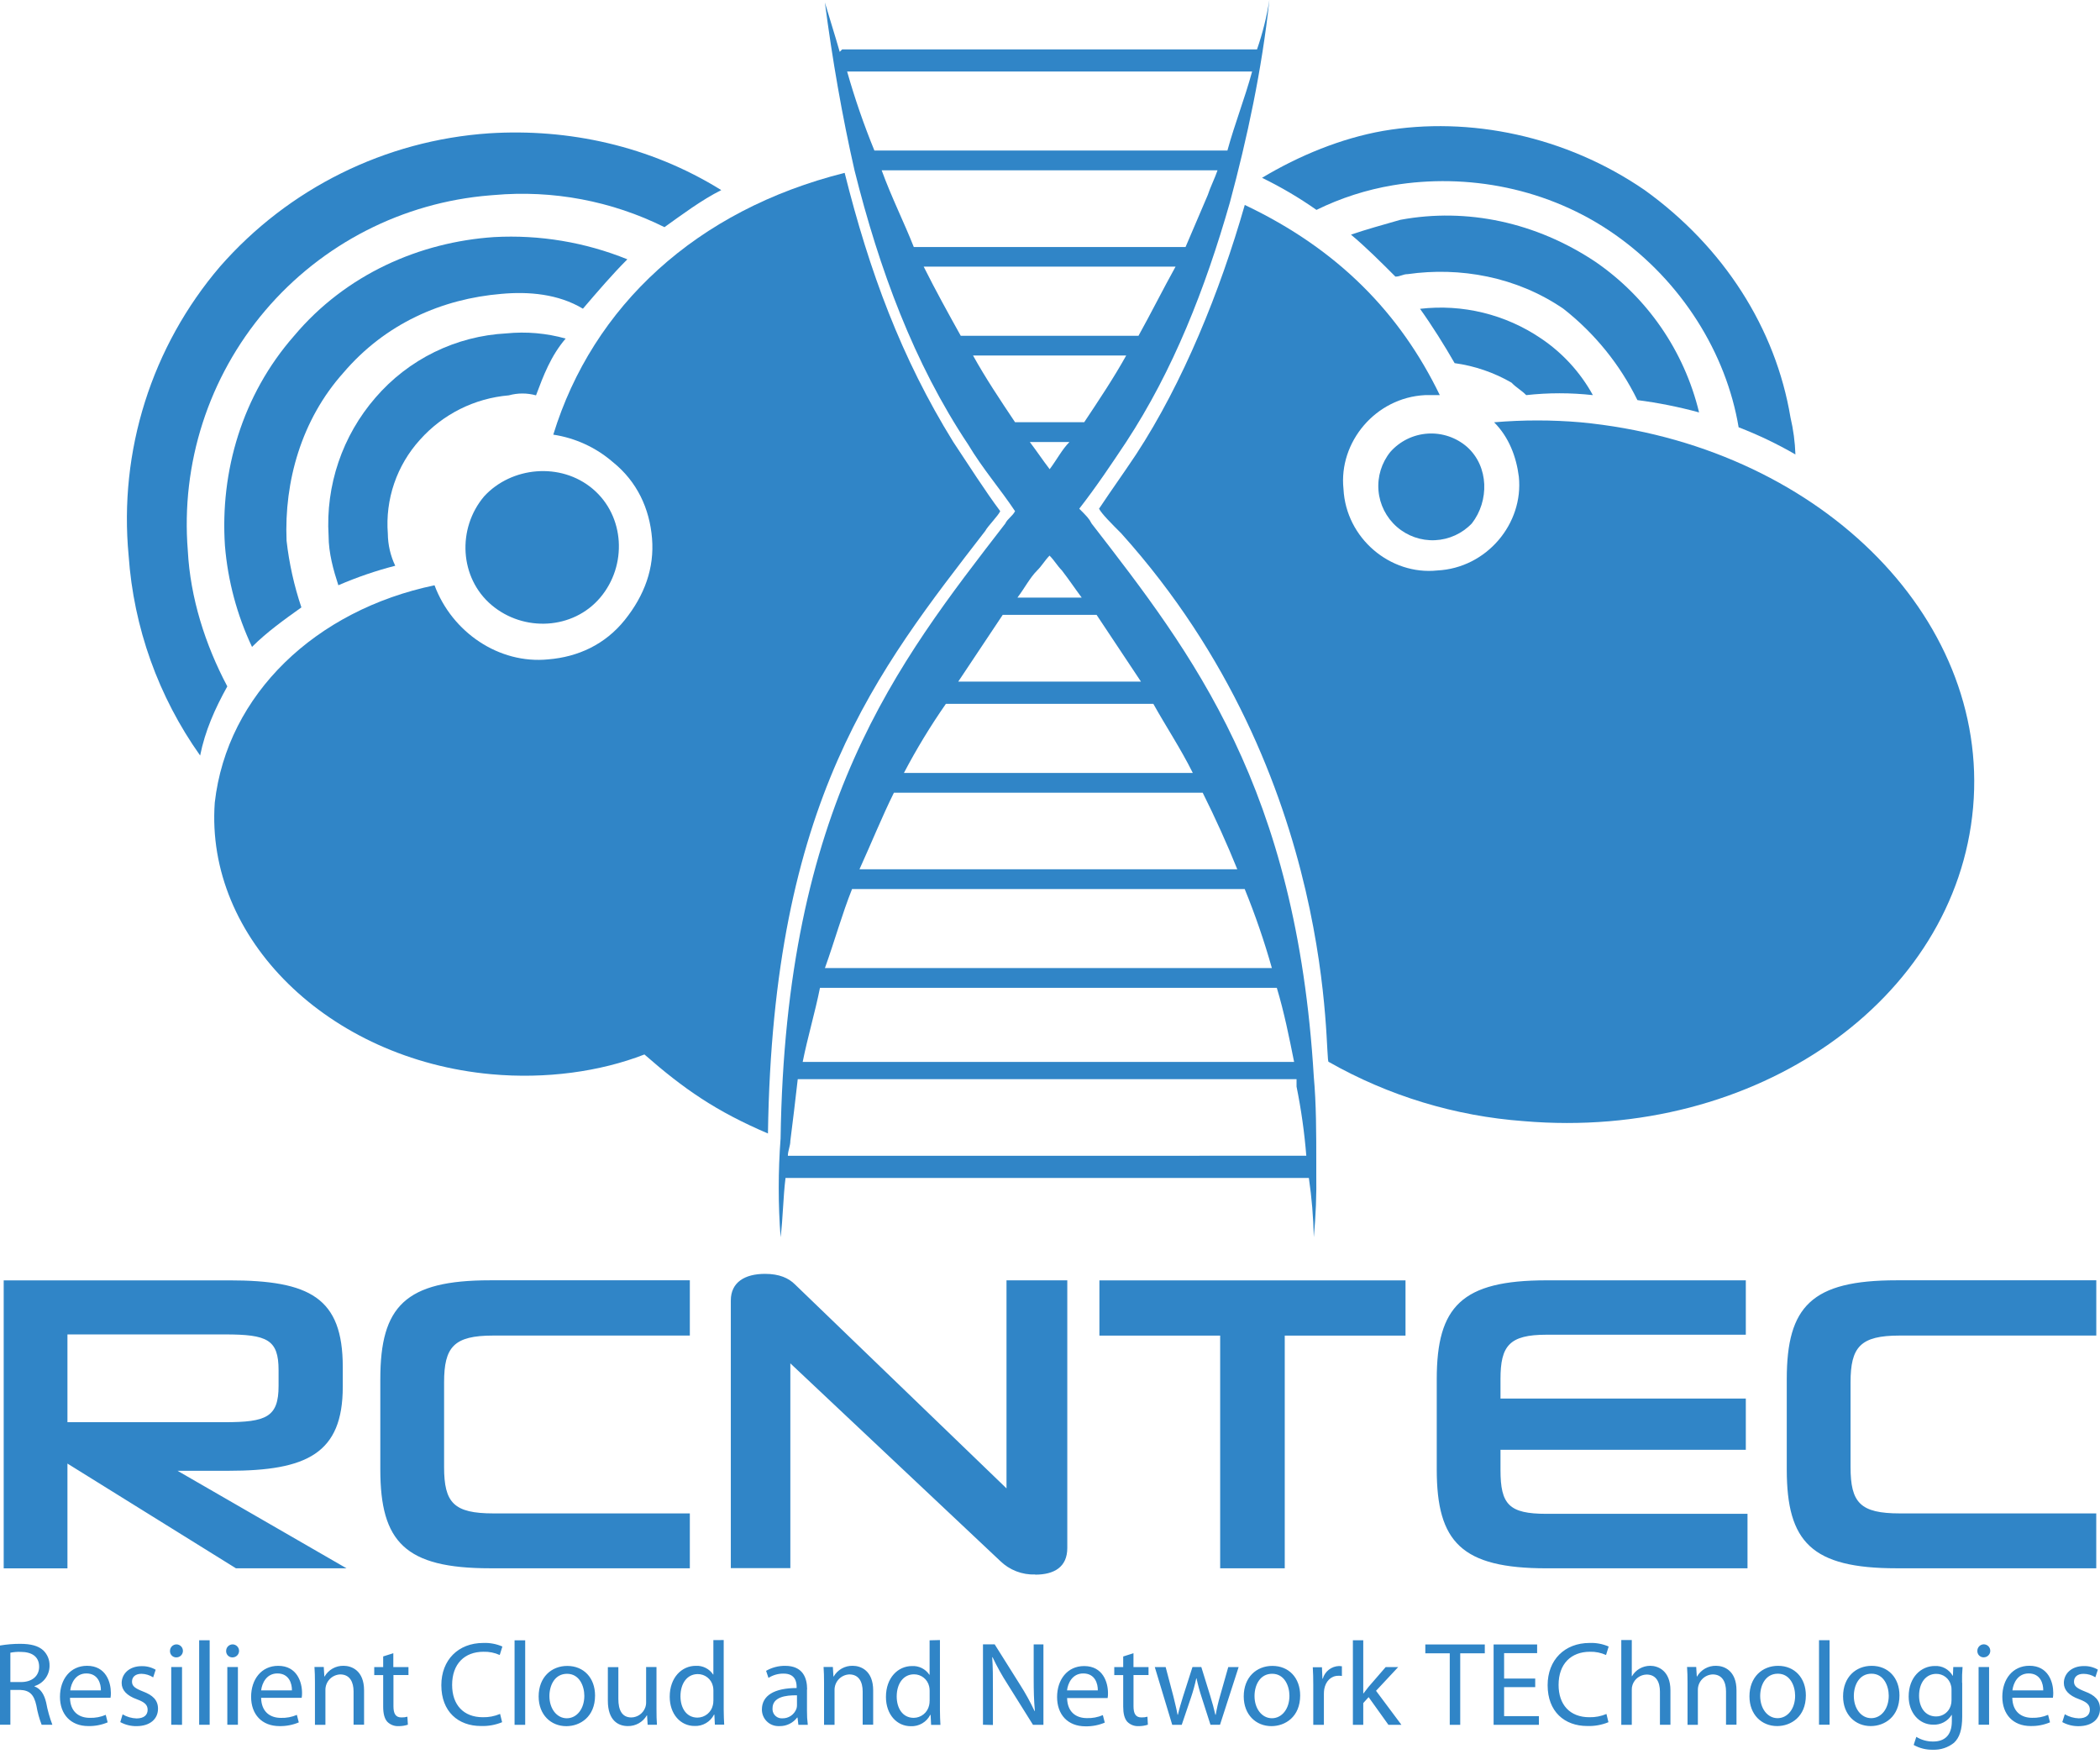 <?xml version="1.0" encoding="UTF-8"?> <svg xmlns="http://www.w3.org/2000/svg" width="400" height="334" viewBox="0 0 400 334" fill="none"> <g clip-path="url(#clip0_191_11257)"> <path fill-rule="evenodd" clip-rule="evenodd" d="M0 328.506H1.975V321.875H3.833C5.628 321.943 6.47 322.742 6.928 324.853C7.141 326.103 7.477 327.329 7.931 328.512H9.975C9.456 327.149 9.062 325.742 8.798 324.308C8.433 322.717 7.733 321.627 6.575 321.212V321.144C7.408 320.893 8.136 320.379 8.652 319.679C9.167 318.979 9.442 318.131 9.436 317.262C9.452 316.717 9.353 316.175 9.146 315.67C8.939 315.166 8.629 314.71 8.235 314.333C7.306 313.491 5.919 313.095 3.808 313.095C2.532 313.097 1.258 313.204 0 313.417L0 328.518V328.506ZM1.975 314.785C2.619 314.66 3.276 314.608 3.932 314.631C6.018 314.631 7.455 315.491 7.455 317.466C7.455 319.219 6.111 320.376 4 320.376H1.975V314.804V314.785ZM21.051 323.373C21.105 323.065 21.128 322.751 21.119 322.438C21.119 320.42 20.191 317.281 16.581 317.281C13.38 317.281 11.423 319.869 11.423 323.187C11.423 326.506 13.448 328.76 16.829 328.76C18.09 328.784 19.343 328.544 20.506 328.054L20.141 326.624C19.182 327.034 18.144 327.228 17.101 327.193C15.076 327.193 13.386 326.079 13.33 323.379L21.051 323.373ZM13.38 321.961C13.541 320.575 14.402 318.736 16.445 318.736C18.692 318.736 19.243 320.711 19.219 321.961H13.38ZM22.909 328.004C23.857 328.523 24.924 328.787 26.005 328.772C28.574 328.772 30.097 327.41 30.097 325.454C30.097 323.819 29.094 322.865 27.212 322.16C25.782 321.59 25.144 321.181 25.144 320.302C25.144 319.423 25.763 318.804 26.958 318.804C27.746 318.821 28.513 319.057 29.175 319.485L29.651 318.03C28.838 317.559 27.91 317.323 26.971 317.349C24.63 317.349 23.175 318.804 23.175 320.575C23.175 321.887 24.11 322.958 26.104 323.67C27.559 324.215 28.122 324.717 28.122 325.67C28.122 326.624 27.441 327.305 26.011 327.305C25.074 327.274 24.161 327.008 23.355 326.531L22.909 328.011V328.004ZM34.673 328.525V317.516H32.617V328.506L34.673 328.525ZM33.62 313.2C33.292 313.2 32.977 313.331 32.745 313.563C32.512 313.795 32.382 314.11 32.382 314.439C32.373 314.593 32.396 314.748 32.447 314.894C32.499 315.04 32.579 315.174 32.682 315.289C32.786 315.404 32.911 315.498 33.051 315.564C33.19 315.631 33.342 315.669 33.496 315.677H33.583C33.911 315.683 34.229 315.558 34.465 315.33C34.701 315.102 34.837 314.789 34.843 314.46C34.849 314.132 34.724 313.815 34.496 313.578C34.267 313.342 33.955 313.206 33.626 313.2H33.62ZM37.954 328.512H39.936V312.414H37.936V328.512H37.954ZM45.316 328.512V317.516H43.298V328.506L45.316 328.512ZM44.313 313.2C43.985 313.2 43.67 313.331 43.437 313.563C43.205 313.795 43.075 314.11 43.075 314.439C43.066 314.593 43.089 314.748 43.14 314.894C43.192 315.04 43.272 315.174 43.375 315.289C43.478 315.404 43.604 315.498 43.743 315.564C43.883 315.631 44.035 315.669 44.189 315.677H44.276C44.604 315.683 44.922 315.558 45.158 315.33C45.394 315.102 45.53 314.789 45.536 314.46C45.542 314.132 45.417 313.815 45.188 313.578C44.96 313.342 44.648 313.206 44.319 313.2H44.313ZM57.464 323.379C57.518 323.071 57.54 322.758 57.532 322.444C57.532 320.426 56.597 317.287 52.987 317.287C49.786 317.287 47.83 319.875 47.83 323.194C47.83 326.512 49.855 328.766 53.235 328.766C54.497 328.79 55.75 328.55 56.913 328.06L56.548 326.63C55.588 327.04 54.55 327.235 53.508 327.2C51.483 327.2 49.793 326.085 49.737 323.386L57.464 323.379ZM49.743 321.961C49.904 320.575 50.765 318.736 52.839 318.736C55.086 318.736 55.631 320.711 55.606 321.961H49.743ZM59.984 328.525H61.984V321.9C61.972 321.134 62.26 320.394 62.786 319.837C63.312 319.281 64.036 318.952 64.801 318.921C66.658 318.921 67.346 320.401 67.346 322.172V328.506H69.346V321.961C69.346 318.191 66.98 317.281 65.457 317.281C64.724 317.262 63.998 317.442 63.358 317.801C62.718 318.161 62.188 318.687 61.823 319.324H61.779L61.668 317.504H59.897C59.965 318.414 59.99 319.324 59.99 320.475V328.525H59.984ZM72.986 315.485V317.528H71.284V319.051H72.986V325.057C72.986 326.339 73.215 327.317 73.76 327.93C74.041 328.214 74.379 328.435 74.751 328.581C75.123 328.726 75.522 328.791 75.921 328.772C76.522 328.777 77.12 328.685 77.692 328.5L77.599 326.977C77.222 327.081 76.832 327.126 76.441 327.113C75.327 327.113 74.943 326.345 74.943 324.977V319.045H77.803V317.522H74.918V314.885L72.961 315.504L72.986 315.485ZM95.22 326.457C94.195 326.89 93.089 327.101 91.976 327.076C88.261 327.076 86.118 324.686 86.118 320.921C86.118 316.903 88.502 314.606 92.093 314.606C93.159 314.574 94.218 314.786 95.189 315.225L95.691 313.609C94.546 313.113 93.303 312.88 92.056 312.928C87.307 312.928 84.063 316.154 84.063 320.977C84.063 326.017 87.289 328.747 91.598 328.747C92.982 328.797 94.361 328.55 95.641 328.023L95.251 326.432L95.22 326.457ZM98.037 328.525H100.037V312.426H98.013V328.525H98.037ZM108.049 317.305C105.028 317.305 102.6 319.46 102.6 323.119C102.6 326.593 104.916 328.778 107.869 328.778C110.501 328.778 113.343 327.008 113.343 322.94C113.343 319.603 111.207 317.305 108.049 317.305ZM108.006 318.804C110.371 318.804 111.3 321.144 111.3 323.008C111.3 325.484 109.869 327.274 107.962 327.274C106.055 327.274 104.65 325.454 104.65 323.051C104.65 320.983 105.671 318.804 108.012 318.804H108.006ZM125.07 317.516H123.07V324.24C123.075 324.589 123.014 324.935 122.89 325.262C122.687 325.798 122.327 326.262 121.859 326.593C121.39 326.924 120.833 327.107 120.259 327.119C118.463 327.119 117.782 325.689 117.782 323.596V317.535H115.782V323.943C115.782 327.782 117.85 328.76 119.572 328.76C120.305 328.775 121.029 328.594 121.668 328.235C122.307 327.875 122.838 327.351 123.206 326.717H123.249L123.361 328.512H125.132C125.063 327.652 125.045 326.655 125.045 325.491V317.516H125.07ZM135.88 312.383V318.946H135.837C135.478 318.403 134.982 317.964 134.399 317.673C133.817 317.381 133.168 317.248 132.518 317.287C129.862 317.287 127.565 319.51 127.565 323.169C127.565 326.506 129.633 328.741 132.289 328.741C133.05 328.776 133.806 328.59 134.464 328.207C135.123 327.824 135.658 327.259 136.004 326.58H136.072L136.165 328.487H137.942C137.899 327.738 137.849 326.63 137.849 325.645V312.377L135.88 312.383ZM135.88 323.899C135.886 324.191 135.855 324.482 135.787 324.766C135.641 325.437 135.272 326.038 134.74 326.471C134.208 326.904 133.545 327.143 132.859 327.15C130.723 327.15 129.614 325.293 129.614 323.082C129.614 320.674 130.853 318.86 132.908 318.86C133.579 318.856 134.231 319.082 134.756 319.5C135.28 319.917 135.647 320.502 135.793 321.157C135.858 321.432 135.889 321.715 135.886 321.999V323.906L135.88 323.899ZM153.737 321.763C153.737 319.584 152.919 317.287 149.557 317.287C148.282 317.274 147.027 317.603 145.923 318.24L146.375 319.584C147.237 319.038 148.24 318.754 149.26 318.767C151.508 318.767 151.737 320.401 151.737 321.287V321.516C147.489 321.516 145.124 322.946 145.124 325.602C145.116 326.432 145.437 327.231 146.018 327.824C146.598 328.418 147.39 328.756 148.22 328.766H148.48C149.13 328.779 149.773 328.637 150.358 328.353C150.942 328.069 151.451 327.65 151.842 327.131H151.91L152.071 328.518H153.867C153.753 327.646 153.701 326.767 153.712 325.887V321.776L153.737 321.763ZM151.805 324.81C151.805 325.019 151.774 325.228 151.712 325.429C151.516 325.985 151.148 326.464 150.662 326.798C150.175 327.132 149.596 327.303 149.006 327.286C148.543 327.315 148.088 327.159 147.74 326.853C147.392 326.546 147.179 326.114 147.149 325.652C147.143 325.561 147.143 325.47 147.149 325.379C147.149 323.243 149.625 322.859 151.805 322.903V324.81ZM156.962 328.525H158.962V321.9C158.95 321.135 159.237 320.395 159.762 319.839C160.288 319.283 161.009 318.954 161.773 318.921C163.631 318.921 164.318 320.401 164.318 322.172V328.506H166.318V321.961C166.318 318.191 163.953 317.281 162.43 317.281C161.696 317.262 160.971 317.442 160.331 317.801C159.691 318.161 159.16 318.687 158.795 319.324H158.752L158.64 317.504H156.87C156.938 318.414 156.962 319.324 156.962 320.475V328.525ZM177.066 312.426V318.99H177.023C176.664 318.446 176.168 318.007 175.586 317.716C175.003 317.425 174.354 317.292 173.704 317.33C171.048 317.33 168.751 319.553 168.751 323.212C168.751 326.549 170.819 328.785 173.475 328.785C174.237 328.82 174.992 328.635 175.651 328.252C176.31 327.868 176.844 327.303 177.19 326.624H177.258L177.351 328.531H179.128C179.085 327.782 179.035 326.673 179.035 325.689V312.377L177.066 312.426ZM177.066 323.943C177.073 324.235 177.041 324.526 176.974 324.81C176.828 325.48 176.458 326.081 175.926 326.514C175.394 326.947 174.731 327.187 174.045 327.193C171.909 327.193 170.801 325.336 170.801 323.125C170.801 320.717 172.039 318.903 174.094 318.903C174.765 318.899 175.417 319.125 175.942 319.543C176.467 319.961 176.833 320.545 176.98 321.2C177.045 321.476 177.076 321.759 177.073 322.042V323.949L177.066 323.943ZM189.128 328.555V321.961C189.128 319.417 189.128 317.578 188.991 315.646H189.06C189.894 317.409 190.844 319.115 191.901 320.754L196.762 328.525H198.749V313.2H196.892V319.602C196.892 321.986 196.935 323.85 197.121 325.893H197.053C196.254 324.184 195.344 322.53 194.329 320.94L189.462 313.194H187.233V328.506L189.128 328.555ZM210.978 323.423C211.031 323.114 211.054 322.801 211.046 322.488C211.046 320.469 210.111 317.33 206.501 317.33C203.3 317.33 201.35 319.918 201.35 323.237C201.35 326.556 203.368 328.809 206.755 328.809C208.017 328.834 209.27 328.593 210.433 328.103L210.067 326.673C209.108 327.083 208.07 327.278 207.027 327.243C205.003 327.243 203.312 326.128 203.257 323.429L210.978 323.423ZM203.244 321.961C203.405 320.575 204.266 318.736 206.34 318.736C208.588 318.736 209.133 320.711 209.108 321.961H203.244ZM213.943 315.485V317.528H212.241V319.051H213.943V325.057C213.943 326.339 214.173 327.317 214.711 327.93C214.992 328.214 215.33 328.435 215.702 328.581C216.074 328.726 216.473 328.791 216.872 328.772C217.473 328.777 218.071 328.685 218.643 328.5L218.562 326.977C218.186 327.081 217.795 327.126 217.404 327.113C216.29 327.113 215.906 326.345 215.906 324.977V319.045H218.767V317.522H215.9V314.885L213.95 315.504L213.943 315.485ZM219.962 317.528L223.28 328.518H225.094L226.865 323.293C227.269 322.102 227.602 320.888 227.862 319.658H227.905C228.174 320.897 228.5 322.1 228.884 323.268L230.568 328.512H232.382L235.93 317.522H233.955L232.388 323.039C232.049 324.212 231.774 325.402 231.565 326.605H231.497C231.249 325.491 230.927 324.333 230.524 323.014L228.822 317.516H227.138L225.342 323.125C224.977 324.308 224.618 325.491 224.364 326.599H224.296C224.091 325.466 223.794 324.327 223.503 323.101L222.03 317.528H219.962ZM242.357 317.299C239.335 317.299 236.902 319.454 236.902 323.113C236.902 326.587 239.224 328.772 242.177 328.772C244.808 328.772 247.65 327.001 247.65 322.934C247.65 319.596 245.514 317.299 242.357 317.299ZM242.313 318.798C244.678 318.798 245.607 321.138 245.607 323.002C245.607 325.478 244.177 327.268 242.27 327.268C240.363 327.268 238.957 325.447 238.957 323.045C238.957 320.977 239.979 318.798 242.319 318.798H242.313ZM250.17 328.518H252.17V322.661C252.168 322.348 252.191 322.036 252.238 321.726C252.511 320.228 253.514 319.181 254.919 319.181C255.147 319.171 255.376 319.185 255.6 319.225V317.367C255.42 317.341 255.238 317.326 255.055 317.324C254.35 317.344 253.67 317.589 253.114 318.022C252.557 318.455 252.153 319.054 251.96 319.733H251.892L251.799 317.553H250.053C250.121 318.575 250.146 319.689 250.146 320.983V328.549L250.17 328.518ZM259.668 312.42H257.693V328.518H259.668V324.382L260.69 323.249L264.46 328.518H266.937L262.101 322.042L266.324 317.522H263.94L260.665 321.305C260.349 321.695 259.984 322.172 259.711 322.543H259.668V312.42ZM276.138 328.518H278.138V314.897H282.818V313.219H271.488V314.897H276.144V328.518H276.138ZM292.422 319.708H286.496V314.872H292.787V313.213H284.496V328.525H293.127V326.865H286.496V321.342H292.422V319.708ZM305.987 326.457C304.959 326.89 303.852 327.101 302.737 327.076C299.022 327.076 296.873 324.686 296.873 320.921C296.873 316.903 299.257 314.606 302.848 314.606C303.903 314.578 304.951 314.789 305.913 315.225L306.414 313.609C305.269 313.113 304.027 312.88 302.78 312.928C298.031 312.928 294.787 316.154 294.787 320.977C294.787 326.017 298.013 328.747 302.328 328.747C303.712 328.797 305.09 328.55 306.371 328.023L305.987 326.432V326.457ZM308.798 328.525H310.817V321.875C310.803 321.551 310.849 321.228 310.953 320.921C311.143 320.357 311.503 319.865 311.982 319.511C312.462 319.158 313.038 318.961 313.634 318.946C315.491 318.946 316.179 320.426 316.179 322.197V328.512H318.178V321.961C318.178 318.191 315.813 317.281 314.34 317.281C313.623 317.279 312.918 317.467 312.296 317.826C311.699 318.163 311.204 318.658 310.866 319.256H310.817V312.377H308.817V328.475L308.798 328.525ZM321.404 328.525H323.404V321.9C323.392 321.134 323.68 320.394 324.207 319.837C324.733 319.281 325.456 318.952 326.221 318.921C328.079 318.921 328.766 320.401 328.766 322.172V328.506H330.76V321.961C330.76 318.191 328.401 317.281 326.878 317.281C326.144 317.262 325.419 317.442 324.779 317.801C324.139 318.161 323.608 318.687 323.243 319.324H323.2L323.088 317.504H321.342C321.41 318.414 321.435 319.324 321.435 320.475V328.525H321.404ZM338.679 317.287C335.657 317.287 333.23 319.442 333.23 323.101C333.23 326.574 335.546 328.76 338.499 328.76C341.131 328.76 343.973 326.989 343.973 322.921C343.973 319.584 341.836 317.287 338.685 317.287H338.679ZM338.635 318.785C340.994 318.785 341.929 321.126 341.929 322.989C341.929 325.466 340.499 327.255 338.586 327.255C336.673 327.255 335.273 325.435 335.273 323.033C335.273 320.965 336.295 318.785 338.635 318.785ZM346.492 328.506H348.492V312.408H346.48V328.506H346.492ZM356.51 317.287C353.489 317.287 351.062 319.442 351.062 323.101C351.062 326.574 353.378 328.76 356.331 328.76C358.962 328.76 361.804 326.989 361.804 322.921C361.804 319.584 359.668 317.287 356.51 317.287ZM356.467 318.785C358.832 318.785 359.761 321.126 359.761 322.989C359.761 325.466 358.331 327.255 356.424 327.255C354.517 327.255 353.111 325.435 353.111 323.033C353.111 320.965 354.133 318.785 356.473 318.785H356.467ZM373.729 320.513C373.704 319.513 373.735 318.512 373.822 317.516H372.051L371.983 319.175H371.94C371.6 318.575 371.098 318.083 370.491 317.754C369.885 317.426 369.198 317.275 368.51 317.318C365.965 317.318 363.556 319.404 363.556 323.132C363.556 326.178 365.513 328.494 368.237 328.494C368.933 328.524 369.624 328.368 370.239 328.041C370.854 327.714 371.371 327.229 371.736 326.636H371.779V327.837C371.779 330.63 370.28 331.701 368.237 331.701C367.1 331.718 365.981 331.411 365.011 330.815L364.51 332.357C365.626 332.983 366.89 333.298 368.169 333.267C369.624 333.325 371.05 332.857 372.187 331.948C373.234 330.97 373.754 329.472 373.754 326.902V320.525L373.729 320.513ZM371.717 323.819C371.721 324.18 371.669 324.539 371.562 324.884C371.381 325.477 371.013 325.997 370.514 326.365C370.014 326.733 369.409 326.93 368.788 326.927C366.652 326.927 365.538 325.132 365.538 322.977C365.538 320.432 366.9 318.816 368.807 318.816C369.444 318.809 370.065 319.016 370.571 319.403C371.077 319.79 371.439 320.336 371.599 320.952C371.691 321.238 371.731 321.538 371.717 321.838V323.819ZM378.874 328.5V317.516H376.875V328.506L378.874 328.5ZM377.878 313.188C377.549 313.188 377.234 313.319 377.002 313.551C376.77 313.783 376.639 314.098 376.639 314.426C376.631 314.581 376.653 314.736 376.705 314.881C376.756 315.027 376.836 315.162 376.94 315.277C377.043 315.392 377.168 315.485 377.308 315.552C377.448 315.618 377.599 315.657 377.754 315.665H377.84C378.003 315.668 378.165 315.638 378.316 315.579C378.467 315.519 378.605 315.43 378.722 315.317C378.839 315.204 378.933 315.069 378.998 314.92C379.063 314.771 379.098 314.611 379.1 314.448C379.103 314.285 379.074 314.124 379.014 313.972C378.955 313.821 378.866 313.683 378.753 313.566C378.64 313.449 378.505 313.355 378.356 313.291C378.207 313.226 378.046 313.191 377.884 313.188H377.878ZM391.028 323.367C391.079 323.058 391.102 322.745 391.097 322.432C391.097 320.414 390.168 317.274 386.552 317.274C383.351 317.274 381.394 319.863 381.394 323.181C381.394 326.5 383.413 328.754 386.8 328.754C388.061 328.778 389.314 328.538 390.477 328.048L390.112 326.618C389.151 327.028 388.111 327.223 387.066 327.187C385.047 327.187 383.351 326.073 383.295 323.373L391.028 323.367ZM383.32 321.961C383.481 320.575 384.342 318.736 386.416 318.736C388.669 318.736 389.214 320.711 389.19 321.961H383.32ZM392.818 328.004C393.766 328.525 394.832 328.791 395.914 328.778C398.483 328.778 400 327.416 400 325.46C400 323.825 399.003 322.872 397.115 322.166C395.684 321.596 395.047 321.188 395.047 320.308C395.047 319.429 395.666 318.81 396.861 318.81C397.659 318.811 398.441 319.038 399.115 319.466L399.591 318.011C398.778 317.54 397.85 317.305 396.91 317.33C394.57 317.33 393.115 318.785 393.115 320.556C393.115 321.869 394.044 322.94 396.044 323.652C397.492 324.197 398.068 324.698 398.068 325.652C398.068 326.605 397.387 327.286 395.957 327.286C395.019 327.254 394.104 326.988 393.295 326.512L392.818 328.004Z" fill="#3085C7"></path> <path fill-rule="evenodd" clip-rule="evenodd" d="M66.007 298.712L33.811 280.137H43.489C58.454 280.137 65.289 276.844 65.289 264.132V260.355C65.289 247.167 59.017 243.867 43.65 243.867H0.705V298.718H12.847V278.763L44.938 298.706L66.007 298.712ZM53.061 263.965C53.061 269.915 50.727 270.881 42.845 270.881H12.847V254.164H42.845C50.894 254.164 53.061 255.13 53.061 260.975V263.965ZM131.397 298.712V288.255H94C86.433 288.255 84.588 286.242 84.588 279.407V263.309C84.588 256.554 86.446 254.381 93.919 254.381H131.397V243.855H93.35C77.189 243.855 72.441 248.808 72.441 262.677V279.89C72.441 293.722 77.189 298.706 93.35 298.706L131.397 298.712ZM197.182 299.919C200.798 299.919 203.293 298.471 203.293 294.849V243.861H191.715V283.487L151.426 244.641C150.219 243.434 148.448 242.629 145.718 242.629C141.86 242.629 139.204 244.239 139.204 247.694V298.681H150.541V259.674L190.514 297.313C191.394 298.172 192.439 298.843 193.587 299.285C194.734 299.728 195.959 299.933 197.188 299.889L197.182 299.919ZM244.715 298.712V254.393H267.716V243.867H209.41V254.393H232.412V298.706L244.715 298.712ZM332.858 298.712V288.335H294.575C287.418 288.335 285.808 286.564 285.808 279.97V276.144H332.536V266.38H285.808V262.665C285.808 256.312 287.498 254.22 294.575 254.22H332.536V243.861H294.575C278.409 243.861 273.666 248.845 273.666 262.683V279.896C273.666 293.728 278.409 298.712 294.575 298.712H332.858ZM399.287 298.712V288.255H361.896C354.336 288.255 352.485 286.242 352.485 279.407V263.309C352.485 256.554 354.343 254.381 361.816 254.381H399.293V243.855H361.246C345.08 243.855 340.337 248.808 340.337 262.677V279.89C340.337 293.722 345.08 298.706 361.246 298.706L399.287 298.712Z" fill="#3085C7"></path> <path d="M323.634 78.553C320.816 66.88 313.782 56.66 303.883 49.862C292.595 42.339 279.426 39.516 266.733 41.868C263.439 42.809 260.145 43.726 257.328 44.692C260.151 47.044 262.975 49.868 265.792 52.685C266.733 52.685 267.204 52.214 268.145 52.214C278.051 50.803 288.843 52.685 297.778 58.802C303.734 63.465 308.557 69.415 311.888 76.207C315.853 76.716 319.778 77.5 323.634 78.553Z" fill="#3085C7"></path> <path d="M264.838 86.063C263.157 88.138 262.344 90.783 262.57 93.443C262.796 96.104 264.044 98.574 266.051 100.336C268.058 102.097 270.669 103.013 273.337 102.891C276.004 102.77 278.522 101.621 280.36 99.684C283.654 95.449 283.654 88.868 279.419 85.103C277.351 83.313 274.661 82.409 271.932 82.589C269.202 82.769 266.653 84.017 264.838 86.063Z" fill="#3085C7"></path> <path d="M290.706 75.259C294.926 74.788 299.185 74.788 303.405 75.259C301.015 70.913 297.618 67.204 293.498 64.442C286.75 59.868 278.582 57.872 270.484 58.82C272.837 62.114 275.19 65.879 277.072 69.166C280.891 69.691 284.571 70.952 287.907 72.882C288.83 73.847 289.765 74.299 290.706 75.259Z" fill="#3085C7"></path> <path d="M301.057 80.434C295.58 79.963 290.072 79.963 284.594 80.434C287.417 83.257 288.829 87.022 289.3 90.78C290.241 99.715 283.182 108.185 273.777 108.655C264.843 109.596 256.373 102.538 255.902 93.133C254.961 84.198 262.02 75.728 271.425 75.258H274.248C266.725 59.736 254.961 47.507 237.099 39.037C232.393 55.501 225.335 72.905 216.4 86.545C213.577 90.78 212.165 92.662 209.342 96.891C209.812 97.832 211.695 99.715 213.577 101.597C255.438 148.163 252.144 202.724 253.085 202.253C264.475 208.73 277.166 212.586 290.235 213.54C334.449 217.323 372.582 190.495 375.827 153.804C379.071 117.113 345.742 84.663 301.057 80.434Z" fill="#3085C7"></path> <path d="M207.924 99.715C207.453 98.774 206.983 98.303 205.571 96.892C208.865 92.657 211.688 88.428 214.506 84.193C223.44 70.572 229.557 55.031 234.263 38.567C237.557 26.339 240.38 13.182 241.786 0C241.279 3.198 240.492 6.345 239.433 9.405H160.416L159.945 9.876C159.004 6.582 158.088 3.758 157.122 0.471C158.534 11.287 160.416 22.141 162.769 32.456C167.474 51.272 174.056 69.141 184.408 84.663C187.232 89.369 190.526 93.127 193.343 97.362C192.872 98.303 191.931 98.774 191.485 99.715C170.787 126.525 149.624 153.334 148.683 216.835C148.212 223.098 148.212 229.388 148.683 235.651C149.154 231.887 149.154 228.128 149.624 224.364H249.308C249.854 228.103 250.168 231.873 250.249 235.651C250.632 231.587 250.789 227.504 250.72 223.423V221.565C250.72 215.919 250.72 210.278 250.249 205.102C246.962 150.046 227.229 124.642 207.924 99.715ZM206.066 113.826H193.795C195.206 111.968 196.148 110.061 197.559 108.65C198.5 107.709 198.971 106.792 199.912 105.826C200.853 106.767 201.324 107.684 202.265 108.65C203.701 110.507 204.63 111.944 206.042 113.826H206.066ZM196.16 84.193H203.701C202.29 85.605 201.348 87.487 199.937 89.369C198.519 87.512 197.578 86.063 196.166 84.205L196.16 84.193ZM161.357 13.621H238.498C237.086 18.798 235.204 23.528 233.792 28.673H166.552C164.54 23.757 162.806 18.732 161.357 13.621ZM167.945 32.438H231.91C231.439 33.849 230.498 35.731 230.053 37.143L225.818 47.05H174.056C172.199 42.332 169.827 37.626 167.945 32.456V32.438ZM182.997 63.953C180.644 59.718 178.291 55.489 175.938 50.783H223.917C221.564 55.018 219.211 59.718 216.858 63.953H182.997ZM185.349 67.717H214.512C212.159 71.952 209.336 76.181 206.518 80.416H193.343C190.519 76.2 187.696 71.965 185.349 67.73V67.717ZM190.996 117.107H208.871L217.323 129.819H182.526L190.996 117.107ZM180.173 134.054H219.682C222.035 138.289 224.858 142.517 227.204 147.223H172.174C174.562 142.67 177.234 138.272 180.173 134.054ZM170.267 150.988H229.087C231.439 155.693 233.792 160.894 235.675 165.569H163.71C166.063 160.393 167.945 155.687 170.267 150.988ZM162.273 169.333H237.086C239.092 174.25 240.82 179.275 242.262 184.385H157.128C158.986 179.209 160.416 174.033 162.298 169.327L162.273 169.333ZM156.156 188.149H243.203C244.615 192.855 245.556 197.554 246.497 202.26H152.893C153.834 197.554 155.246 192.849 156.187 188.143L156.156 188.149ZM221.069 220.135H150.07C150.07 219.194 150.54 218.278 150.54 217.312C151.011 213.547 151.482 209.789 151.952 205.548H246.962V206.959C247.844 211.308 248.464 215.706 248.819 220.129L221.069 220.135Z" fill="#3085C7"></path> <path d="M250.758 39.978C255.355 37.719 260.256 36.14 265.308 35.291C279.418 32.939 294.941 35.762 307.64 44.696C320.338 53.631 328.808 67.271 331.167 81.382C334.902 82.823 338.519 84.554 341.984 86.558C341.903 84.18 341.588 81.815 341.043 79.499C338.213 62.534 328.338 47.055 313.292 36.22C298.241 25.874 279.895 22.11 263.432 24.933C255.438 26.345 247.439 29.639 240.387 33.867C244.001 35.625 247.469 37.668 250.758 39.978Z" fill="#3085C7"></path> <path d="M35.774 104.891C34.431 88.286 39.739 71.826 50.53 59.134C61.322 46.442 76.713 38.556 93.319 37.211L94.111 37.149C105.287 36.153 116.521 38.27 126.567 43.267C129.861 40.914 133.626 38.09 137.384 36.208C123.763 27.744 108.222 24.444 93.17 25.392C73.394 26.73 54.957 35.86 41.904 50.777C35.463 58.315 30.603 67.071 27.613 76.525C24.624 85.978 23.565 95.937 24.5 105.808C25.453 119.517 30.166 132.699 38.121 143.904C39.062 139.199 40.944 134.97 43.297 130.735C39.068 122.766 36.245 113.826 35.774 104.891Z" fill="#3085C7"></path> <path d="M93.629 115.237C99.746 120.413 109.151 119.943 114.327 113.825C119.503 107.708 119.033 98.303 112.915 93.127C106.798 87.951 97.393 88.892 92.217 94.539C87.041 100.656 87.511 110.061 93.629 115.237Z" fill="#3085C7"></path> <path d="M190.521 97.361C187.697 93.597 184.403 88.427 181.586 84.192C171.68 68.199 165.593 51.736 160.888 32.926C132.667 39.984 112.909 58.311 105.387 82.787C109.561 83.416 113.473 85.21 116.674 87.963C121.379 91.727 123.732 96.897 124.197 102.544C124.661 108.19 122.785 113.36 119.02 118.066C115.256 122.772 110.086 125.124 104.439 125.589C95.034 126.53 86.094 120.413 82.769 111.478C60.194 116.184 43.26 132.177 40.908 152.869C39.05 178.737 62.547 201.782 93.585 204.605C103.932 205.547 114.284 204.135 122.748 200.841C130.271 207.429 136.369 211.658 146.276 215.893C147.217 152.392 166.974 127.935 187.666 101.126C188.168 100.185 190.081 98.302 190.521 97.361Z" fill="#3085C7"></path> <path d="M119.497 49.391C111.45 46.13 102.782 44.684 94.112 45.156C80.001 46.097 65.891 52.214 56.015 63.972C46.108 75.259 41.904 89.84 42.846 103.951C43.397 110.629 45.144 117.153 48.003 123.213C50.826 120.389 54.12 118.037 57.408 115.69C56.021 111.569 55.074 107.312 54.585 102.991C54.114 91.704 57.408 79.946 65.401 71.005C73.401 61.619 84.205 56.913 95.511 55.972C100.687 55.502 106.328 55.972 111.033 58.796C113.85 55.502 116.674 52.208 119.497 49.391Z" fill="#3085C7"></path> <path d="M96.452 63.5C91.686 63.749 87.021 64.961 82.737 67.063C78.452 69.165 74.638 72.112 71.525 75.728C65.21 82.998 62.002 92.456 62.59 102.067C62.59 105.361 63.531 108.655 64.448 111.472C67.957 109.952 71.579 108.71 75.283 107.758C74.372 105.846 73.891 103.758 73.871 101.64C73.619 98.401 74.032 95.145 75.084 92.071C76.136 88.997 77.805 86.171 79.989 83.765C84.342 78.881 90.403 75.852 96.922 75.301C98.616 74.831 100.405 74.831 102.099 75.301C103.51 71.537 104.922 67.779 107.745 64.485C104.075 63.456 100.245 63.123 96.452 63.5Z" fill="#3085C7"></path> </g> <defs> <clipPath id="clip0_191_11257"> <rect width="100" height="83.318" fill="white" transform="scale(4)"></rect> </clipPath> </defs> </svg> 